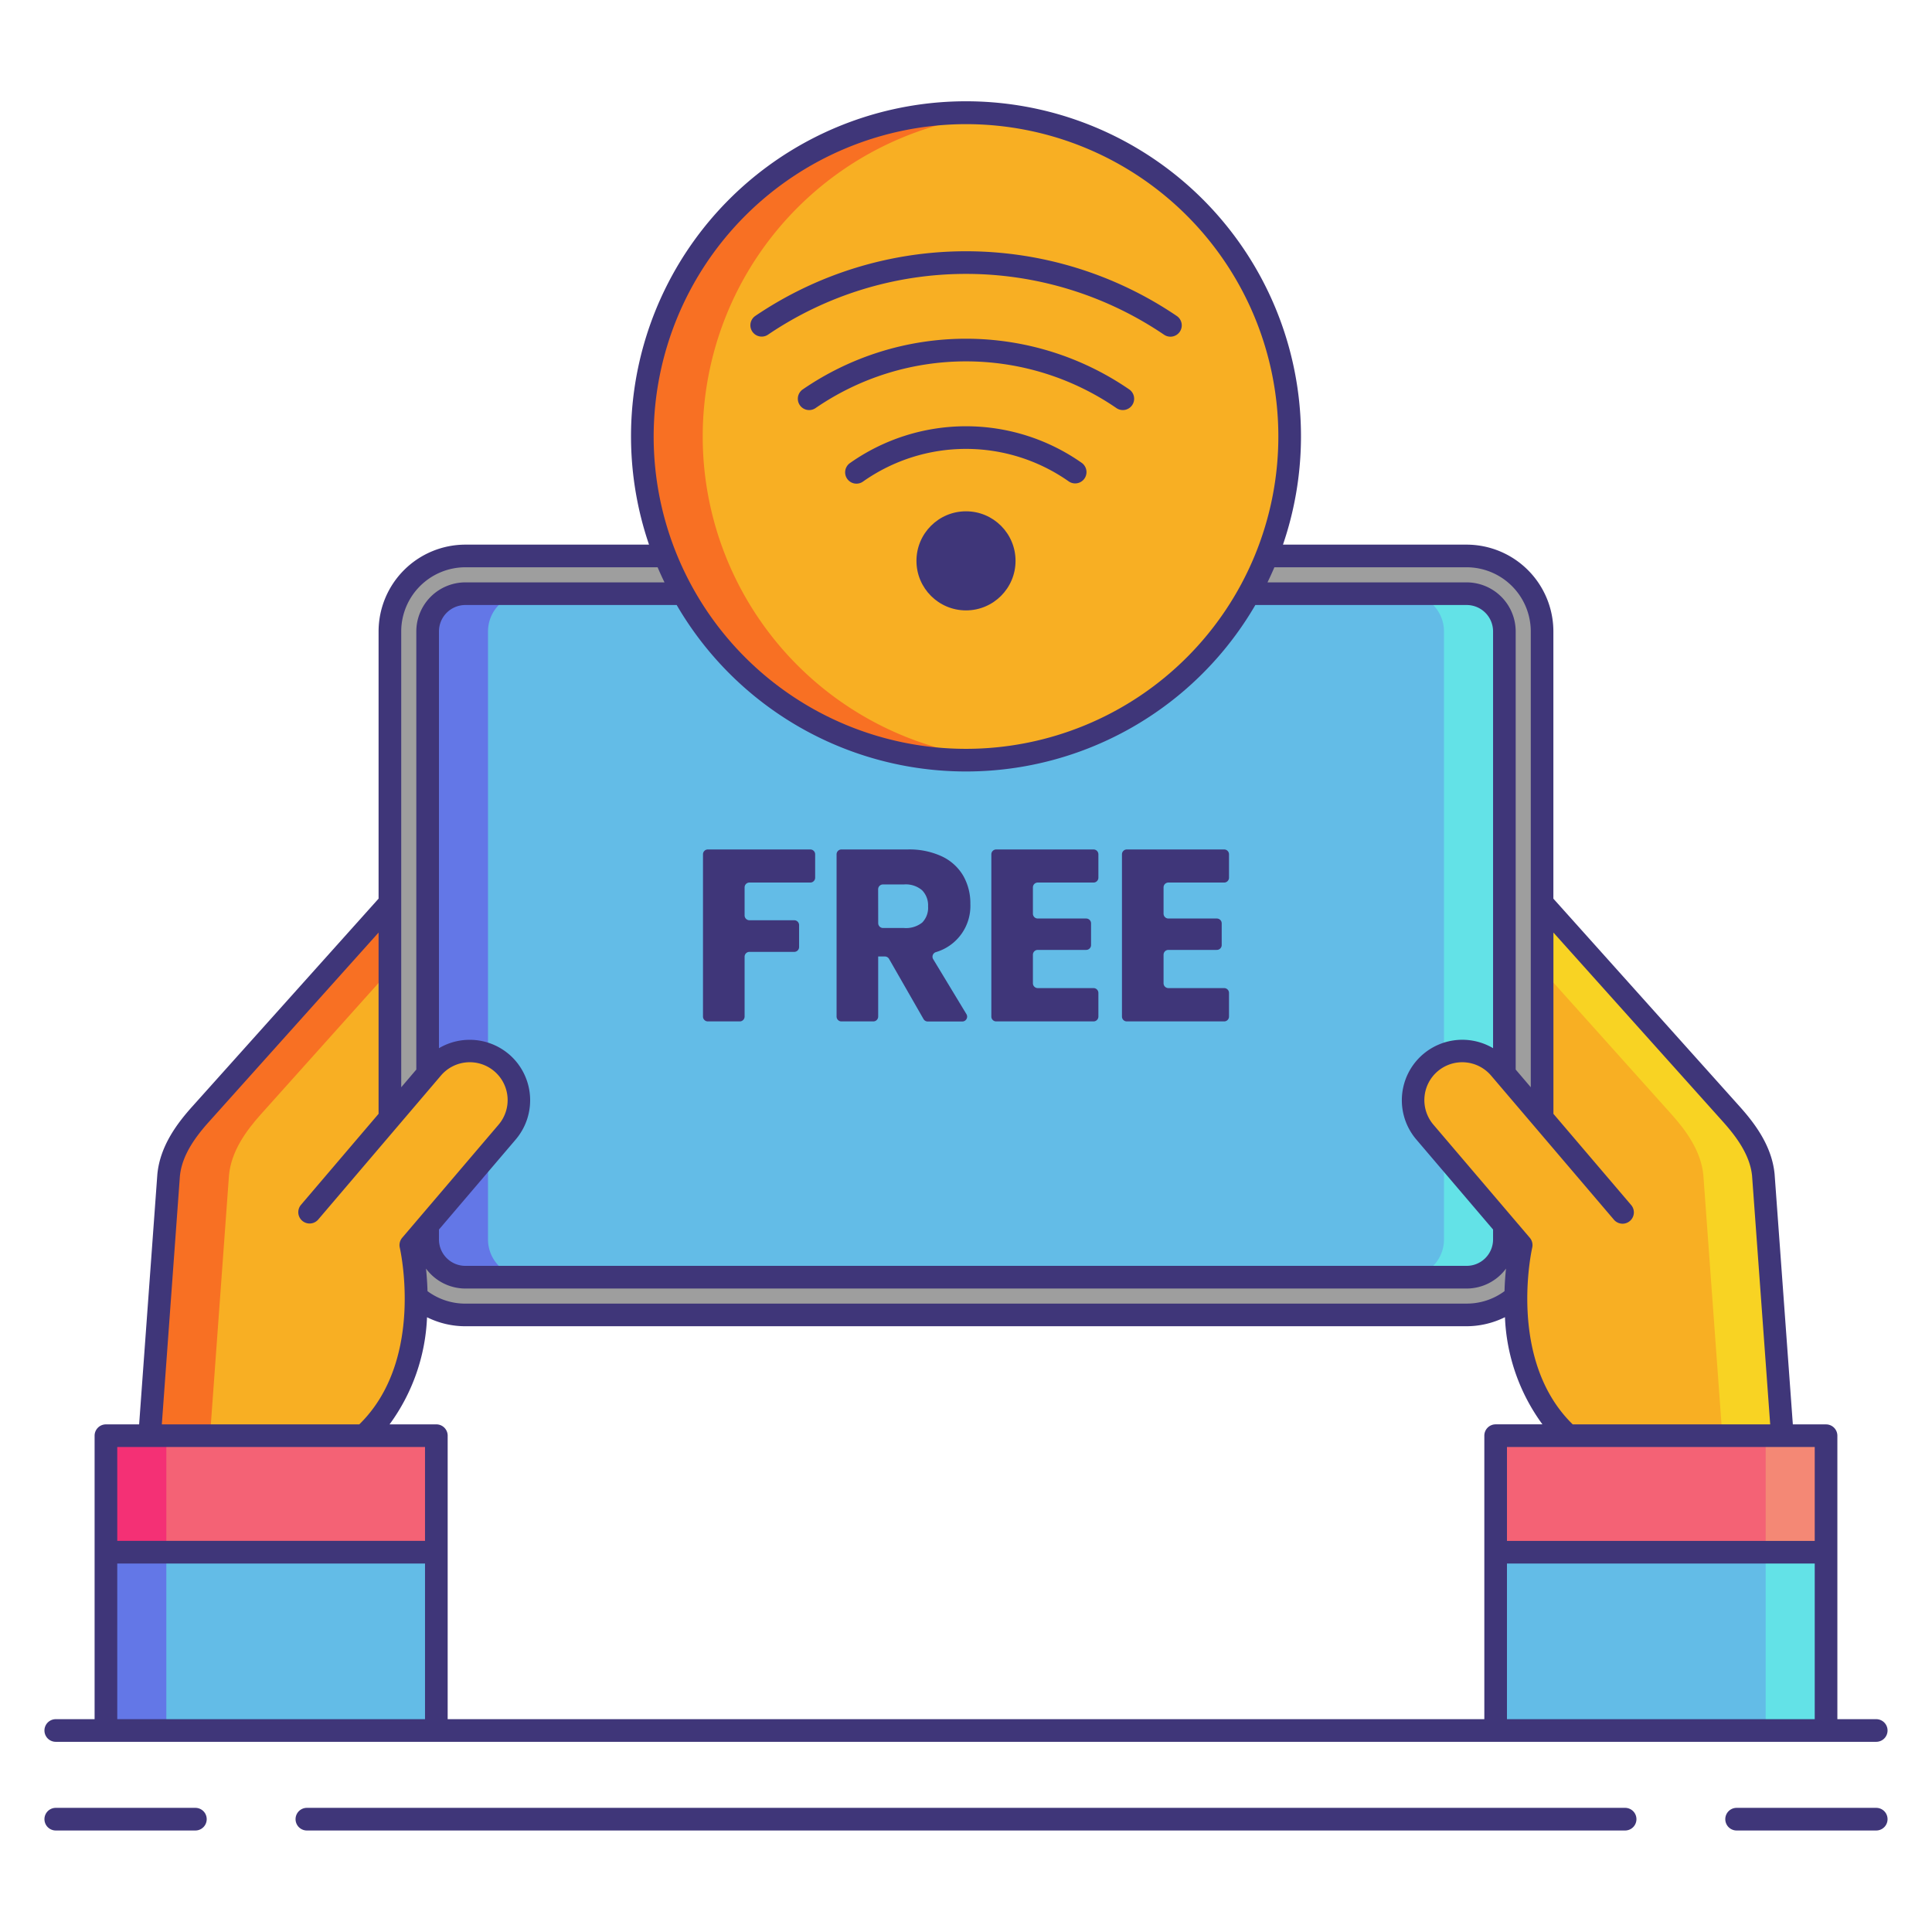 <svg height="512" viewBox="0 0 256 256" width="512" xmlns="http://www.w3.org/2000/svg"><rect fill="#9e9e9e" height="152.672" rx="10" transform="matrix(0 1 -1 0 251.95 -4.05)" width="100.566" x="77.717" y="47.614"/><rect fill="#63bce7" height="142.672" rx="5" transform="matrix(0 -1 1 0 4.05 251.95)" width="90.567" x="82.717" y="52.614"/><path d="m64.664 164.233v-80.566a5 5 0 0 1 5-5h-8a5 5 0 0 0 -5 5v80.566a5 5 0 0 0 5 5h8a5 5 0 0 1 -5-5z" fill="#6377e7"/><path d="m191.336 164.233v-80.566a5 5 0 0 0 -5-5h8a5 5 0 0 1 5 5v80.566a5 5 0 0 1 -5 5h-8a5 5 0 0 0 5-5z" fill="#63e2e7"/><path d="m14.039 190.236h43.779v15.437h-43.779z" fill="#f46275" transform="matrix(-1 0 0 -1 71.857 395.91)"/><path d="m14.039 190.236h8v15.438h-8z" fill="#f43075"/><path d="m14.039 205.673h43.779v23.622h-43.779z" fill="#63bce7" transform="matrix(-1 0 0 -1 71.857 434.969)"/><path d="m14.039 205.673h8v23.623h-8z" fill="#6377e7"/><path d="m51.664 119.647v28.493l5.608-6.58a6.537 6.537 0 0 1 9.189-.732 6.537 6.537 0 0 1 .732 9.189l-12.758 14.968s3.808 16.07-6.23 25.252h-28.376l2.516-34.521c.3-3.188 2.268-5.885 4.267-8.116z" fill="#f8af23"/><path d="m34.611 147.6 17.053-19.027v-8.926l-25.053 27.953c-2 2.23-3.965 4.927-4.267 8.115l-2.516 34.521h8l2.516-34.521c.302-3.188 2.268-5.885 4.267-8.115z" fill="#f87023"/><path d="m198.182 190.236h43.779v15.437h-43.779z" fill="#f46275"/><path d="m233.961 190.236h8v15.438h-8z" fill="#f48875"/><path d="m198.182 205.673h43.779v23.622h-43.779z" fill="#63bce7"/><path d="m233.961 205.673h8v23.623h-8z" fill="#63e2e7"/><path d="m204.336 119.647v28.493l-5.608-6.58a6.537 6.537 0 0 0 -9.189-.732 6.537 6.537 0 0 0 -.732 9.189l12.758 14.968s-3.808 16.07 6.23 25.252h28.377l-2.516-34.521c-.3-3.188-2.268-5.885-4.267-8.116z" fill="#f8af23"/><path d="m233.656 155.715c-.3-3.188-2.268-5.885-4.267-8.115l-25.053-27.953v8.878l17.1 19.074c2 2.23 3.965 4.927 4.267 8.115l2.516 34.521h7.957z" fill="#f8d323"/><path d="m108.012 113.2v3.1a.642.642 0 0 1 -.642.642h-8.065a.642.642 0 0 0 -.642.642v3.712a.642.642 0 0 0 .642.642h5.937a.642.642 0 0 1 .642.642v2.907a.642.642 0 0 1 -.642.642h-5.937a.642.642 0 0 0 -.642.642v7.929a.642.642 0 0 1 -.642.642h-4.229a.642.642 0 0 1 -.642-.642v-21.5a.642.642 0 0 1 .642-.642h13.578a.642.642 0 0 1 .642.642z" fill="#3f3679"/><path d="m122.367 135.023-4.562-7.962a.642.642 0 0 0 -.557-.323h-.885v7.962a.642.642 0 0 1 -.642.642h-4.228a.642.642 0 0 1 -.642-.642v-21.5a.642.642 0 0 1 .642-.642h8.771a10.167 10.167 0 0 1 4.578.935 6.467 6.467 0 0 1 2.8 2.563 7.348 7.348 0 0 1 .935 3.724 6.375 6.375 0 0 1 -4.595 6.391.636.636 0 0 0 -.325.933l4.4 7.274a.642.642 0 0 1 -.55.975h-4.582a.642.642 0 0 1 -.558-.33zm-6-12.7a.642.642 0 0 0 .642.642h2.775a3.441 3.441 0 0 0 2.418-.726 2.8 2.8 0 0 0 .773-2.144 2.842 2.842 0 0 0 -.79-2.128 3.312 3.312 0 0 0 -2.4-.774h-2.785a.642.642 0 0 0 -.642.642z" fill="#3f3679"/><path d="m136.866 117.58v3.487a.642.642 0 0 0 .642.642h6.42a.642.642 0 0 1 .642.642v2.874a.642.642 0 0 1 -.642.642h-6.42a.642.642 0 0 0 -.642.642v3.777a.642.642 0 0 0 .642.642h7.392a.642.642 0 0 1 .642.642v3.13a.642.642 0 0 1 -.642.642h-12.9a.642.642 0 0 1 -.642-.642v-21.5a.642.642 0 0 1 .642-.642h12.9a.642.642 0 0 1 .642.642v3.1a.642.642 0 0 1 -.642.642h-7.388a.642.642 0 0 0 -.646.638z" fill="#3f3679"/><path d="m154.178 117.58v3.487a.642.642 0 0 0 .642.642h6.42a.642.642 0 0 1 .642.642v2.874a.642.642 0 0 1 -.642.642h-6.42a.642.642 0 0 0 -.642.642v3.777a.642.642 0 0 0 .642.642h7.388a.642.642 0 0 1 .642.642v3.13a.642.642 0 0 1 -.642.642h-12.9a.642.642 0 0 1 -.642-.642v-21.5a.642.642 0 0 1 .642-.642h12.9a.642.642 0 0 1 .642.642v3.1a.642.642 0 0 1 -.642.642h-7.388a.642.642 0 0 0 -.642.638z" fill="#3f3679"/><circle cx="128" cy="57.837" fill="#f8af23" r="42.887"/><path d="m93.113 57.837a42.886 42.886 0 0 1 38.887-42.695c-1.318-.122-2.65-.192-4-.192a42.887 42.887 0 0 0 0 85.774c1.35 0 2.682-.07 4-.192a42.886 42.886 0 0 1 -38.887-42.695z" fill="#f87023"/><g fill="#3f3679"><circle cx="128" cy="74.315" r="6.565"/><path d="m101.762 44.347a46.762 46.762 0 0 1 52.476 0 1.5 1.5 0 1 0 1.685-2.482 49.762 49.762 0 0 0 -55.845 0 1.5 1.5 0 0 0 1.685 2.482z"/><path d="m149.63 51.6a38.187 38.187 0 0 0 -43.263 0 1.5 1.5 0 1 0 1.7 2.472 35.188 35.188 0 0 1 39.863 0 1.5 1.5 0 1 0 1.7-2.472z"/><path d="m143.354 61.345a26.671 26.671 0 0 0 -30.71 0 1.5 1.5 0 1 0 1.729 2.451 23.671 23.671 0 0 1 27.251 0 1.5 1.5 0 0 0 1.729-2.451z"/><path d="m25.89 239.55h-18.5a1.5 1.5 0 1 0 0 3h18.5a1.5 1.5 0 0 0 0-3z"/><path d="m248.61 239.55h-18.5a1.5 1.5 0 0 0 0 3h18.5a1.5 1.5 0 0 0 0-3z"/><path d="m215.337 239.55h-174.674a1.5 1.5 0 1 0 0 3h174.674a1.5 1.5 0 0 0 0-3z"/><path d="m7.39 230.8h241.22a1.5 1.5 0 0 0 0-3h-5.149v-37.56a1.5 1.5 0 0 0 -1.5-1.5h-4.4l-2.417-33.162c-.356-3.762-2.668-6.773-4.643-8.976l-24.67-27.525v-35.41a11.513 11.513 0 0 0 -11.5-11.5h-24.331a44.387 44.387 0 1 0 -84 0h-24.336a11.513 11.513 0 0 0 -11.5 11.5v35.406l-24.669 27.527c-1.975 2.2-4.288 5.214-4.646 9.008l-2.414 33.13h-4.4a1.5 1.5 0 0 0 -1.5 1.5v37.562h-5.145a1.5 1.5 0 1 0 0 3zm51.929-25.123v-15.441a1.5 1.5 0 0 0 -1.5-1.5h-6.2a25.741 25.741 0 0 0 4.965-14.194 11.373 11.373 0 0 0 5.079 1.191h132.673a11.51 11.51 0 0 0 5.079-1.2 25.745 25.745 0 0 0 4.966 14.2h-6.2a1.5 1.5 0 0 0 -1.5 1.5v37.567h-137.363zm8.116-65.987a8.026 8.026 0 0 0 -9.27-.8v-55.223a3.5 3.5 0 0 1 3.5-3.5h28a44.345 44.345 0 0 0 76.674 0h28a3.5 3.5 0 0 1 3.5 3.5v55.222a8.013 8.013 0 0 0 -10.171 12.1l10.171 11.932v1.311a3.5 3.5 0 0 1 -3.5 3.5h-132.675a3.5 3.5 0 0 1 -3.5-3.5v-1.311l10.171-11.931a8.027 8.027 0 0 0 -.901-11.304zm126.9 33.047h-132.671a8.4 8.4 0 0 1 -5.017-1.652c-.032-1.109-.109-2.116-.2-2.992a6.488 6.488 0 0 0 5.22 2.644h132.669a6.488 6.488 0 0 0 5.22-2.644c-.094.875-.171 1.883-.2 2.992a8.388 8.388 0 0 1 -5.02 1.648zm5.346 55.063v-20.627h40.78v20.627zm40.78-23.623h-40.78v-12.441h40.78zm-12.189-55.577c1.667 1.86 3.617 4.366 3.888 7.223l2.4 32.912h-26.169c-8.733-8.532-5.4-23.257-5.366-23.407a1.5 1.5 0 0 0 -.318-1.317l-12.758-14.968a5.018 5.018 0 1 1 7.638-6.51l5.608 6.58 10.649 12.494a1.5 1.5 0 1 0 2.283-1.946l-10.291-12.073v-24.02zm-33.936-73.433a8.51 8.51 0 0 1 8.5 8.5v60.4l-2-2.346v-58.054a6.508 6.508 0 0 0 -6.5-6.5h-26.386q.479-.987.912-2zm-66.336-58.717a41.387 41.387 0 1 1 -41.387 41.387 41.434 41.434 0 0 1 41.387-41.387zm-74.836 67.217a8.51 8.51 0 0 1 8.5-8.5h25.474q.431 1.013.912 2h-26.386a6.508 6.508 0 0 0 -6.5 6.5v58.055l-2 2.346v-60.4zm-29.327 72.189c.273-2.889 2.223-5.4 3.891-7.256l22.436-25.033v24.02l-10.291 12.073a1.5 1.5 0 0 0 2.283 1.946l10.649-12.494 5.608-6.58a5.018 5.018 0 1 1 7.638 6.51l-12.758 14.969a1.5 1.5 0 0 0 -.318 1.317c.035.15 3.367 14.875-5.366 23.407h-26.167zm-8.3 35.88h40.78v12.438h-40.778zm0 15.438h40.78v20.626h-40.778z"/></g></svg>